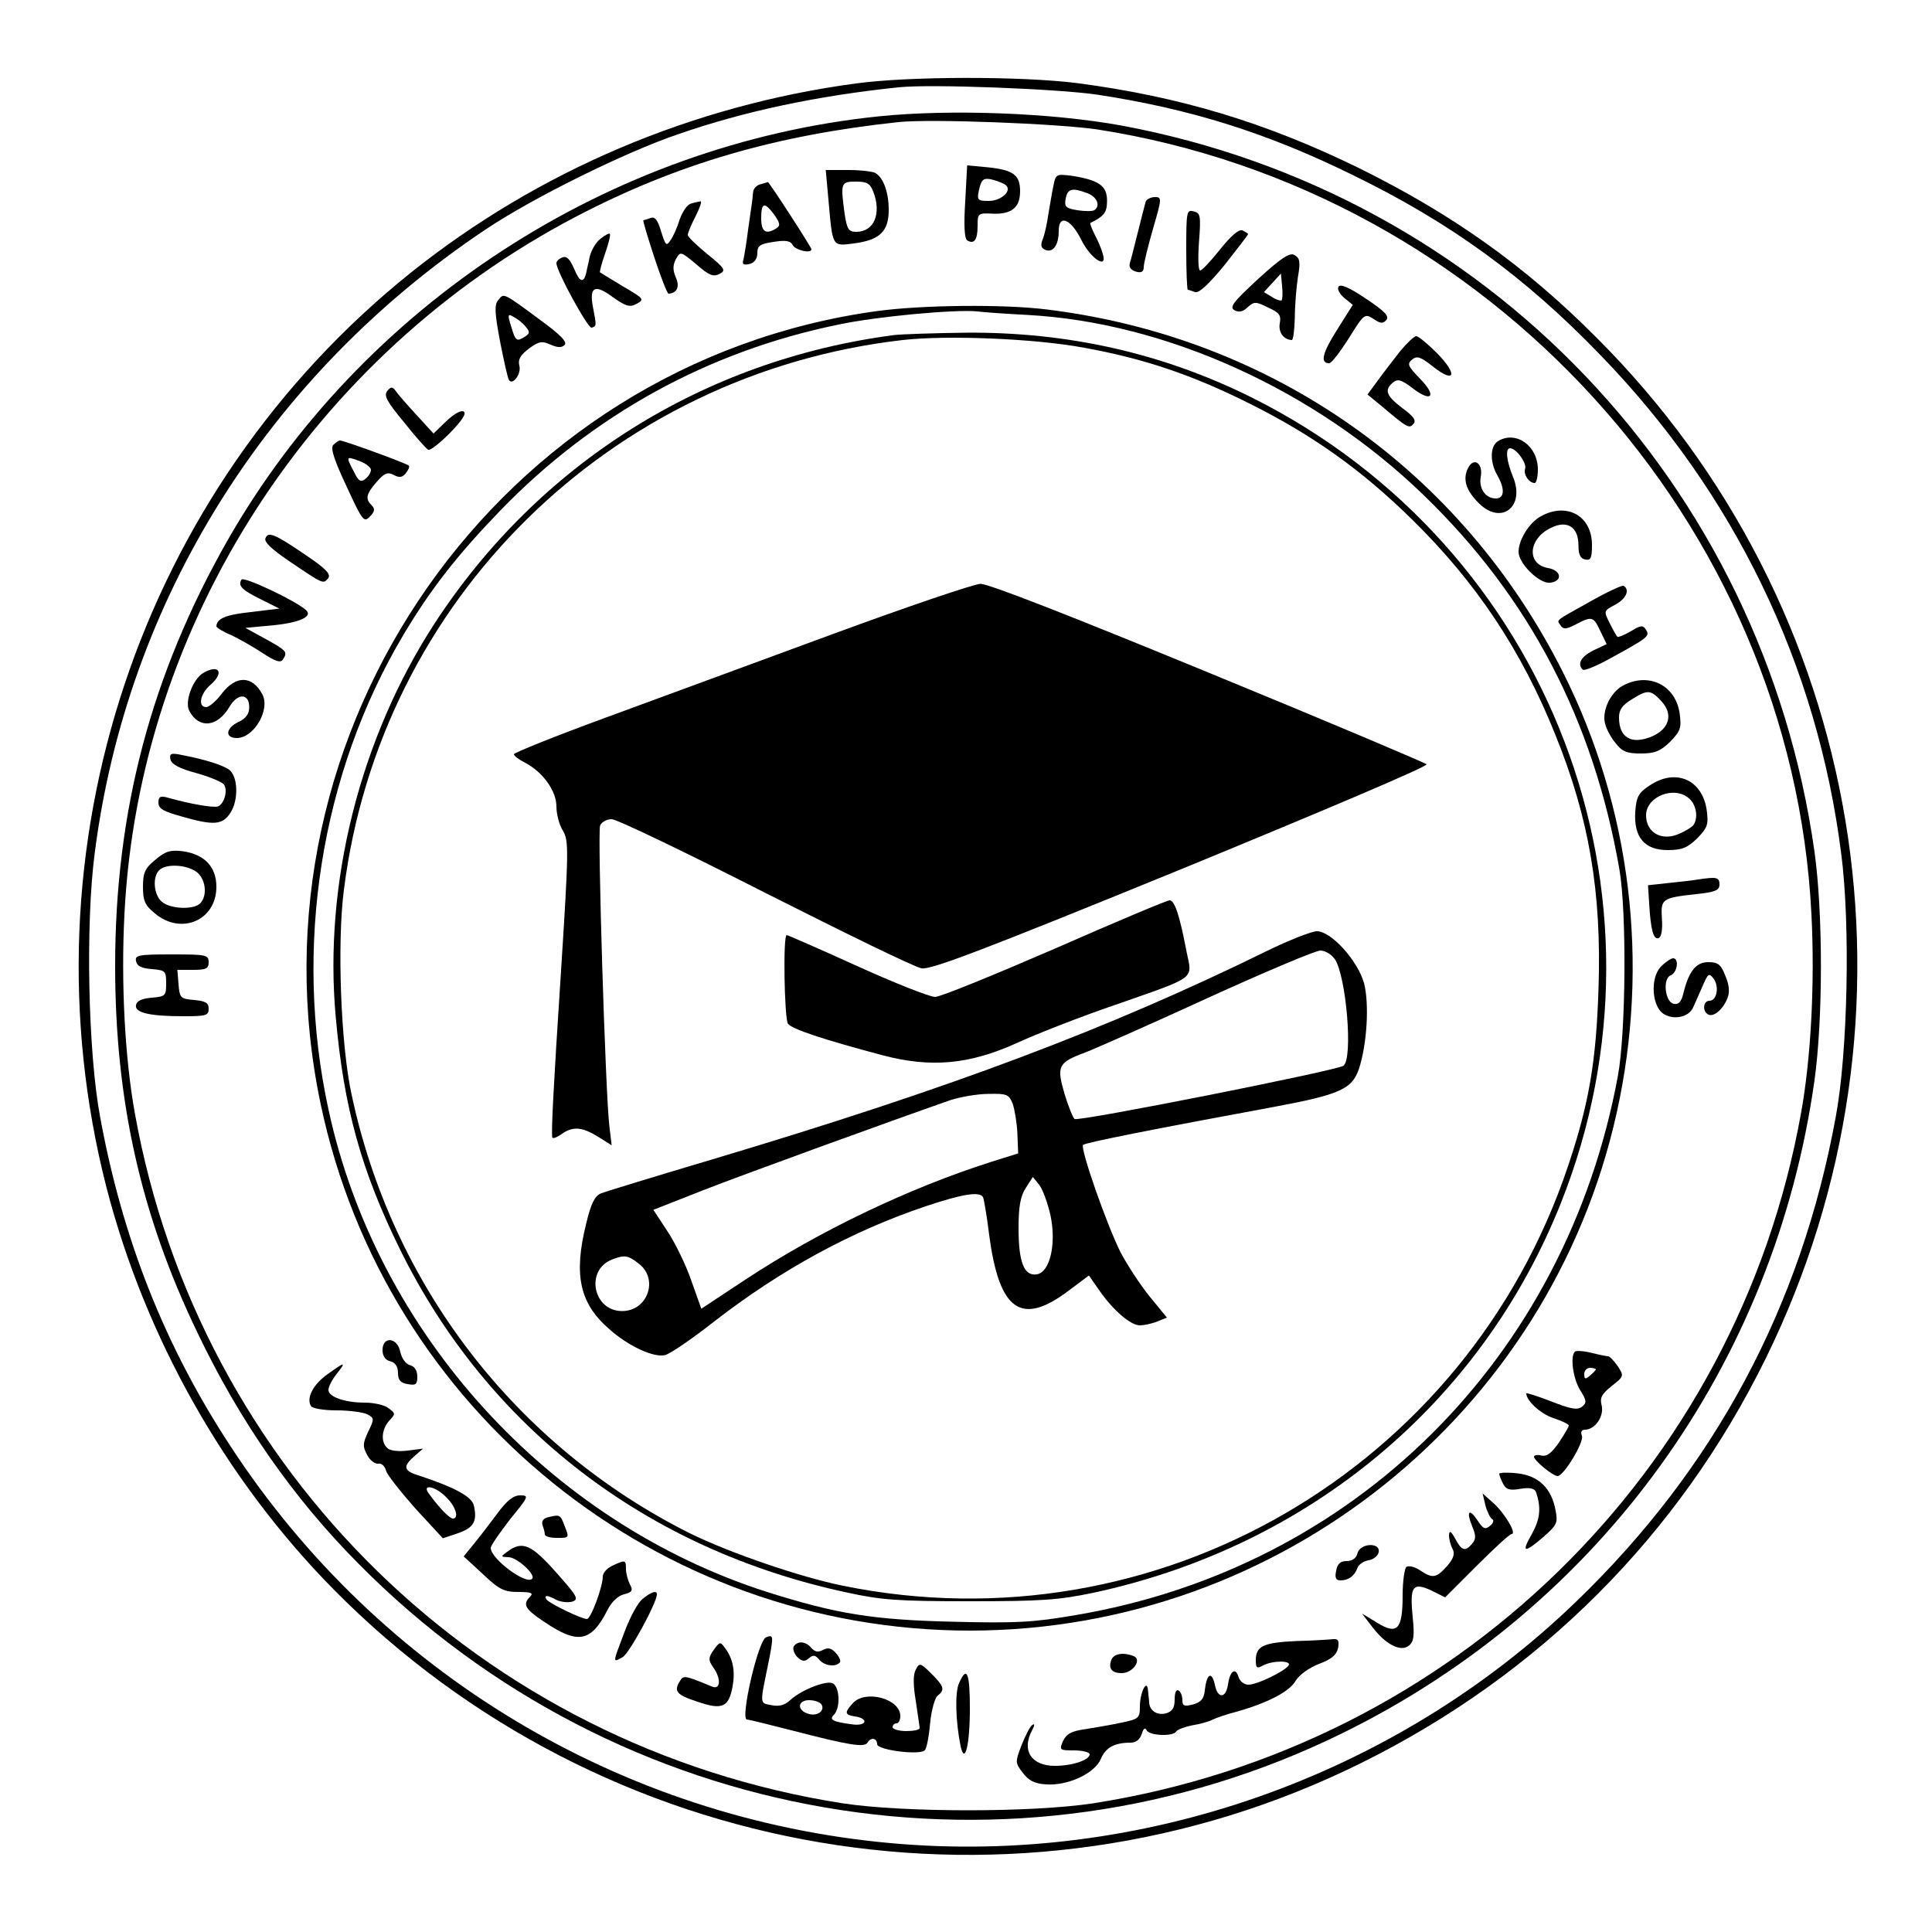 <?xml version="1.0" standalone="no"?>
<!DOCTYPE svg PUBLIC "-//W3C//DTD SVG 20010904//EN"
 "http://www.w3.org/TR/2001/REC-SVG-20010904/DTD/svg10.dtd">
<svg version="1.0" xmlns="http://www.w3.org/2000/svg"
 width="500pt" height="500pt" viewBox="0 0 500 500"
 preserveAspectRatio="xMidYMid meet">

<g transform="translate(0,500) scale(0.1,-0.1)"
fill="#000000" stroke="none">
<path d="M2215 4784 c-425 -57 -823 -227 -1151 -489 -703 -563 -1012 -1492
-789 -2366 100 -389 307 -757 588 -1042 699 -708 1772 -889 2659 -450 463 229
823 590 1048 1048 435 886 260 1944 -438 2641 -186 187 -374 320 -617 440
-240 117 -461 184 -728 219 -144 18 -433 18 -572 -1z m625 -29 c242 -37 440
-99 665 -210 248 -121 441 -261 635 -462 348 -358 563 -803 625 -1292 24 -183
17 -515 -14 -681 -90 -492 -313 -909 -672 -1255 -468 -452 -1125 -684 -1774
-625 -696 63 -1324 440 -1707 1025 -171 260 -281 538 -339 855 -31 166 -38
498 -14 681 83 654 447 1237 1010 1614 120 81 362 201 501 248 170 59 358 99
569 121 83 9 414 -4 515 -19z"/>
<path d="M2275 4699 c-699 -72 -1339 -489 -1687 -1099 -197 -347 -290 -699
-290 -1100 0 -347 66 -644 213 -949 110 -230 248 -428 417 -598 672 -680 1698
-856 2547 -438 667 328 1118 954 1221 1690 22 159 22 431 0 590 -134 954 -849
1704 -1793 1880 -181 33 -440 43 -628 24z m565 -34 c1014 -158 1798 -1020
1848 -2032 9 -175 -1 -371 -27 -514 -166 -926 -898 -1640 -1832 -1786 -158
-24 -490 -24 -648 0 -934 146 -1666 860 -1832 1786 -26 143 -36 339 -27 514
37 753 488 1450 1168 1806 262 137 517 211 835 245 84 9 414 -4 515 -19z"/>
<path d="M2498 4479 c-4 -63 -2 -96 5 -101 18 -11 27 1 27 37 0 33 1 34 39 32
49 -2 71 16 71 58 0 42 -17 55 -83 62 l-54 5 -5 -93z m106 41 c15 -15 -14 -40
-45 -40 -31 0 -32 2 -23 38 6 19 11 22 33 17 14 -4 30 -10 35 -15z"/>
<path d="M2144 4483 c11 -124 9 -120 66 -113 67 9 90 31 90 87 0 44 -13 82
-34 95 -6 4 -37 8 -70 8 l-59 0 7 -77z m116 21 c22 -57 2 -104 -44 -104 -20 0
-24 7 -30 46 -11 81 -10 84 29 84 29 0 37 -5 45 -26z"/>
<path d="M2726 4518 c-4 -18 -9 -51 -13 -73 -3 -22 -9 -50 -14 -63 -7 -17 -5
-24 7 -29 20 -7 34 13 34 50 0 43 31 31 58 -23 24 -49 69 -79 56 -37 -3 12
-13 35 -21 50 -8 16 -13 30 -11 30 36 18 43 27 43 58 0 38 -21 53 -91 64 -40
5 -42 5 -48 -27z m88 -18 c25 -9 35 -33 18 -44 -5 -3 -25 -3 -44 0 -30 5 -34
9 -30 30 5 26 17 29 56 14z"/>
<path d="M1968 4523 c-10 -2 -19 -12 -19 -21 -1 -9 -2 -21 -3 -27 -1 -5 -5
-37 -10 -70 -4 -33 -10 -68 -12 -77 -4 -12 0 -15 16 -11 13 3 20 14 20 28 0
19 7 24 42 29 32 5 44 3 50 -9 8 -13 48 -22 48 -10 0 5 -110 175 -113 174 -1
-1 -10 -3 -19 -6z m36 -79 c15 -22 16 -28 5 -35 -27 -17 -39 -9 -39 26 0 41 8
44 34 9z"/>
<path d="M2965 4478 c-2 -7 -11 -42 -20 -78 -9 -36 -18 -72 -21 -81 -3 -11 3
-18 16 -22 14 -4 20 0 20 12 0 9 11 54 24 99 23 79 23 82 5 82 -11 0 -22 -6
-24 -12z"/>
<path d="M1788 4473 c-9 -2 -22 -21 -29 -41 -6 -20 -17 -45 -24 -54 -10 -16
-13 -13 -24 23 -9 30 -16 39 -27 35 -9 -3 -17 -6 -19 -6 -2 0 11 -43 28 -95
17 -52 34 -95 37 -95 22 1 30 18 19 42 -8 19 -8 31 0 47 12 21 12 21 53 -13
33 -29 44 -33 60 -25 17 9 15 14 -31 51 -28 23 -51 45 -51 50 0 5 9 27 20 48
11 22 17 39 13 39 -5 -1 -16 -3 -25 -6z"/>
<path d="M3070 4354 c0 -57 2 -104 4 -104 2 0 11 -3 19 -6 10 -3 35 20 76 70
33 42 61 78 61 80 0 2 -7 6 -15 10 -9 3 -29 -14 -57 -49 -24 -30 -47 -55 -52
-55 -5 0 -6 32 -3 74 5 67 4 75 -14 79 -18 5 -19 -1 -19 -99z"/>
<path d="M1554 4382 c-12 -9 -24 -30 -28 -47 -3 -16 -8 -35 -9 -42 -7 -27 -17
-23 -31 11 -11 25 -19 34 -30 30 -9 -3 -16 -10 -16 -15 0 -21 82 -170 91 -167
13 4 13 4 4 51 -11 55 4 63 51 28 34 -24 44 -27 62 -17 20 11 19 13 -36 45
-31 19 -58 35 -59 36 -2 1 4 23 13 49 9 26 15 49 12 51 -2 2 -13 -4 -24 -13z"/>
<path d="M3256 4278 c-65 -60 -75 -73 -61 -81 11 -6 22 -4 34 8 17 15 21 15
53 -1 29 -13 34 -20 30 -41 -4 -23 10 -42 31 -43 4 0 7 26 8 58 0 31 4 79 8
105 7 40 5 49 -9 57 -12 7 -34 -7 -94 -62z m61 -55 c-3 -2 -14 1 -26 9 l-20
12 22 24 22 24 3 -32 c2 -18 1 -34 -1 -37z"/>
<path d="M3464 4258 c-4 -6 3 -19 15 -29 l22 -18 -41 -65 c-38 -60 -44 -86
-20 -86 6 0 28 29 51 65 39 63 41 64 63 50 19 -13 25 -13 34 -3 8 10 -5 23
-53 55 -43 29 -66 39 -71 31z"/>
<path d="M1290 4224 c-11 -12 -10 -32 4 -107 10 -51 20 -96 23 -100 9 -16 33
15 27 37 -4 16 3 27 25 44 26 19 34 20 56 10 18 -8 29 -8 36 -1 8 8 -11 27
-63 65 -96 71 -94 70 -108 52z m70 -69 c12 -14 11 -18 -1 -26 -22 -14 -25 -12
-36 26 -10 31 -9 34 6 25 10 -5 24 -16 31 -25z"/>
<path d="M2270 4195 c-977 -134 -1644 -1085 -1440 -2053 167 -793 871 -1363
1683 -1362 801 2 1498 561 1671 1340 86 387 37 790 -139 1140 -262 522 -752
867 -1335 939 -111 14 -321 12 -440 -4z m388 -10 c359 -19 747 -195 1027 -467
273 -264 439 -582 506 -968 19 -109 17 -422 -4 -535 -135 -730 -681 -1273
-1404 -1395 -110 -19 -154 -21 -318 -17 -207 5 -299 20 -480 77 -565 181
-1010 670 -1135 1249 -91 419 -20 868 194 1228 71 119 139 206 251 322 240
248 538 412 875 481 98 21 304 40 360 34 14 -2 71 -6 128 -9z"/>
<path d="M2315 4133 c-493 -64 -920 -332 -1190 -746 -193 -297 -288 -673 -256
-1020 21 -235 66 -397 167 -602 227 -460 637 -775 1154 -886 91 -20 134 -23
320 -23 185 0 229 3 320 22 558 120 1003 491 1209 1007 318 797 -27 1699 -797
2085 -230 115 -476 171 -741 169 -86 -1 -169 -4 -186 -6z m491 -33 c154 -28
277 -69 429 -145 164 -82 291 -173 420 -300 166 -163 283 -339 370 -556 88
-217 120 -408 112 -656 -6 -188 -24 -297 -78 -458 -262 -787 -1066 -1254
-1877 -1089 -113 23 -296 86 -399 137 -449 226 -768 640 -873 1134 -28 127
-38 392 -20 530 94 750 689 1336 1446 1423 115 13 342 4 470 -20z"/>
<path d="M2155 3359 c-192 -71 -457 -168 -587 -216 -131 -48 -238 -91 -238
-95 0 -4 13 -14 29 -22 46 -24 81 -73 81 -113 0 -19 7 -48 17 -63 15 -26 15
-49 -5 -362 -20 -305 -25 -409 -23 -431 1 -5 11 -1 23 7 30 22 54 20 96 -6
l35 -22 -6 50 c-10 81 -31 758 -24 777 3 9 17 17 30 17 13 0 192 -86 398 -191
206 -104 388 -193 404 -195 23 -5 171 52 673 257 353 145 639 266 634 271 -4
4 -259 112 -566 238 -355 146 -569 230 -589 229 -18 -1 -189 -59 -382 -130z"/>
<path d="M2730 2545 c-157 -68 -296 -125 -310 -125 -14 0 -105 36 -202 80 -97
44 -179 80 -182 80 -10 0 -6 -214 3 -229 9 -14 91 -41 245 -82 125 -33 224
-24 346 31 52 24 167 69 255 99 214 75 201 65 186 137 -18 95 -31 134 -44 134
-7 0 -140 -56 -297 -125z"/>
<path d="M3279 2539 c-414 -203 -818 -355 -1434 -539 -148 -44 -279 -84 -291
-89 -15 -7 -25 -27 -37 -78 -33 -132 -17 -206 59 -272 50 -45 116 -75 145 -68
13 3 70 42 126 86 174 135 357 235 551 300 93 31 137 38 146 23 2 -4 10 -48
16 -98 26 -197 83 -237 206 -144 l52 39 28 -40 c35 -50 80 -89 104 -89 10 0
30 4 45 10 l25 10 -45 55 c-25 31 -58 82 -75 114 -36 72 -105 269 -97 278 6 6
183 41 492 98 172 32 204 46 222 99 21 64 27 169 13 222 -17 59 -85 134 -122
134 -13 0 -72 -23 -129 -51z m176 -22 c29 -45 47 -255 22 -275 -14 -12 -684
-145 -696 -138 -4 3 -16 32 -26 65 -21 72 -17 81 53 107 26 10 169 73 317 141
149 68 280 123 292 123 13 0 29 -10 38 -23z m-834 -374 c5 -15 11 -50 12 -77
l2 -51 -70 -22 c-214 -68 -447 -180 -635 -304 l-115 -76 -26 73 c-14 41 -42
98 -62 128 l-36 55 127 50 c107 42 482 178 642 234 25 8 69 16 98 16 48 1 53
-1 63 -26z m98 -290 c15 -74 -2 -146 -36 -151 -33 -5 -47 32 -47 120 0 56 5
83 19 104 l18 28 17 -21 c9 -12 22 -48 29 -80z m-1065 -124 c51 -40 22 -122
-44 -122 -75 0 -96 105 -27 133 33 13 42 12 71 -11z"/>
<path d="M3625 4093 c-16 -21 -43 -55 -58 -76 l-28 -38 33 -27 c71 -60 75 -62
86 -49 8 9 0 20 -29 41 -42 32 -47 47 -24 66 12 10 21 8 50 -14 50 -39 65 -22
20 24 -31 32 -34 38 -21 49 13 11 22 8 55 -18 57 -45 64 -20 10 35 -24 24 -48
44 -54 44 -5 0 -23 -17 -40 -37z"/>
<path d="M1002 3988 c-9 -12 -1 -27 43 -80 29 -37 58 -69 63 -72 5 -3 30 17
56 43 32 33 44 51 36 56 -7 4 -25 -6 -45 -25 l-33 -32 -43 47 c-23 25 -48 53
-54 62 -9 13 -13 13 -23 1z"/>
<path d="M3878 3859 c-22 -12 -23 -54 -3 -89 20 -35 19 -60 -4 -60 -26 0 -44
25 -39 55 7 35 -17 53 -32 25 -16 -30 -6 -60 29 -94 57 -55 118 -7 87 69 -17
41 -21 75 -8 75 16 0 44 -39 39 -53 -5 -15 10 -37 25 -37 4 0 8 16 8 35 0 61
-56 101 -102 74z"/>
<path d="M862 3848 c-7 -9 4 -41 35 -107 41 -89 45 -94 60 -78 13 13 14 20 5
29 -17 17 -15 29 13 61 20 23 28 26 44 18 14 -8 22 -7 31 4 7 9 11 18 8 20 -6
6 -168 65 -178 65 -4 0 -12 -6 -18 -12z m98 -64 c0 -6 -6 -17 -14 -23 -12 -10
-18 -7 -30 18 -21 40 -21 41 14 28 17 -6 30 -17 30 -23z"/>
<path d="M3988 3664 c-30 -16 -58 -61 -58 -92 0 -31 55 -84 82 -80 33 4 29 32
-6 38 -56 10 -51 76 8 104 42 21 71 2 71 -45 0 -24 5 -35 18 -37 14 -3 17 4
17 38 0 75 -65 111 -132 74z"/>
<path d="M687 3607 c-4 -10 17 -29 61 -59 89 -60 88 -60 101 -45 8 11 -4 24
-57 60 -82 56 -98 62 -105 44z"/>
<path d="M625 3500 c-10 -16 1 -27 52 -52 l46 -23 -74 -9 c-66 -7 -88 -17 -89
-37 0 -3 17 -14 39 -23 21 -10 58 -31 82 -47 32 -21 45 -25 51 -16 13 20 10
23 -44 53 l-53 29 74 7 c68 7 101 23 83 39 -26 24 -161 88 -167 79z"/>
<path d="M4115 3443 c-95 -53 -86 -46 -76 -62 7 -10 14 -10 39 3 42 22 46 21
64 -18 l16 -33 -34 -16 c-32 -16 -43 -35 -28 -50 4 -4 37 10 73 30 97 53 101
57 91 73 -8 13 -14 12 -40 -4 -17 -10 -33 -16 -34 -14 -2 1 -11 17 -20 35 -16
32 -16 32 14 48 28 15 39 38 22 49 -4 2 -43 -16 -87 -41z"/>
<path d="M527 3259 c-28 -16 -50 -75 -37 -99 25 -47 73 -42 104 11 21 36 51
35 51 -1 0 -17 -8 -29 -27 -38 -34 -16 -37 -42 -5 -42 44 0 87 73 66 113 -26
49 -68 50 -105 2 -14 -19 -33 -35 -40 -35 -23 0 -16 35 11 58 36 31 22 54 -18
31z"/>
<path d="M4199 3225 c-31 -17 -54 -65 -45 -98 3 -13 15 -36 27 -50 17 -22 29
-27 65 -27 37 0 51 6 76 30 27 28 30 36 25 73 -10 74 -81 109 -148 72z m100
-39 c32 -34 22 -72 -24 -92 -53 -22 -85 -3 -85 49 0 20 8 32 33 47 41 26 49
25 76 -4z"/>
<path d="M441 3035 c3 -13 23 -24 68 -36 36 -10 68 -24 71 -30 10 -15 0 -50
-16 -56 -12 -4 -71 6 -131 23 -18 5 -23 2 -23 -13 0 -16 13 -23 60 -36 83 -24
106 -22 126 9 22 33 20 95 -3 112 -17 12 -60 26 -122 38 -28 6 -33 4 -30 -11z"/>
<path d="M4269 2967 c-29 -19 -34 -29 -37 -68 -4 -66 24 -99 84 -99 37 0 51 6
76 30 27 28 30 36 25 73 -11 79 -80 110 -148 64z m103 -34 c18 -16 24 -50 10
-69 -4 -5 -22 -16 -39 -23 -44 -18 -83 5 -83 49 0 49 74 78 112 43z"/>
<path d="M402 2775 c-27 -22 -32 -34 -32 -70 0 -36 5 -48 31 -69 68 -57 159
-18 159 69 0 52 -31 84 -87 92 -32 4 -45 0 -71 -22z m106 -31 c24 -17 30 -62
10 -82 -17 -17 -78 -15 -100 5 -20 18 -24 63 -6 81 17 17 69 15 96 -4z"/>
<path d="M4395 2724 c-11 -2 -45 -6 -75 -9 l-55 -6 3 -47 c4 -68 11 -94 24
-90 8 3 11 22 9 50 -3 52 -1 54 88 64 50 5 61 10 61 25 0 19 -8 20 -55 13z"/>
<path d="M352 2513 c2 -13 14 -19 41 -21 35 -3 37 -5 37 -37 0 -32 -2 -34 -37
-37 -25 -2 -39 -8 -41 -19 -4 -20 35 -29 124 -29 57 0 64 2 64 19 0 16 -8 20
-37 23 -36 3 -38 5 -41 41 l-3 37 40 0 c34 0 41 3 41 20 0 19 -7 20 -96 20
-86 0 -95 -2 -92 -17z"/>
<path d="M4299 2499 c-30 -30 -24 -109 10 -125 26 -14 61 -5 72 17 4 8 14 32
24 54 15 36 18 38 30 22 15 -21 8 -57 -11 -57 -16 0 -19 -26 -4 -35 14 -9 40
13 51 43 6 15 4 34 -6 57 -11 29 -19 35 -44 35 -32 0 -51 -24 -65 -83 -5 -20
-12 -27 -24 -25 -23 4 -30 66 -8 74 17 7 22 44 6 44 -5 0 -19 -9 -31 -21z"/>
<path d="M990 1506 c0 -15 7 -26 20 -29 13 -3 20 -14 20 -30 0 -18 6 -26 25
-29 21 -4 25 -1 25 19 0 16 -7 27 -19 30 -11 3 -21 17 -25 34 -7 38 -46 42
-46 5z"/>
<path d="M4076 1502 c-13 -12 -5 -69 13 -99 17 -27 18 -33 6 -43 -12 -10 -29
-7 -80 13 -36 14 -65 23 -65 21 0 -19 37 -53 70 -64 22 -7 40 -16 40 -19 0 -4
-12 -24 -26 -45 -19 -27 -31 -36 -45 -33 -10 3 -19 1 -19 -3 0 -10 49 -50 61
-50 16 0 69 88 63 104 -4 10 -1 16 8 16 26 0 50 35 43 63 -5 20 0 29 26 50 32
25 32 26 16 51 -10 14 -21 26 -25 26 -4 0 -24 4 -44 9 -20 5 -39 6 -42 3z m54
-46 c0 -2 -7 -9 -15 -16 -12 -10 -15 -10 -15 4 0 9 7 16 15 16 8 0 15 -2 15
-4z"/>
<path d="M847 1443 c-37 -26 -55 -62 -42 -82 3 -6 33 -11 66 -11 33 0 69 -5
79 -10 19 -10 19 -12 3 -45 -14 -30 -15 -38 -3 -60 7 -14 20 -24 29 -23 8 2
17 -6 20 -18 3 -11 38 -55 76 -98 l71 -77 39 13 c41 14 51 31 41 73 -6 22 -50
46 -138 75 -44 13 -47 24 -15 52 l22 19 -39 -5 c-22 -3 -46 -1 -53 6 -18 15
-16 48 4 71 17 18 17 19 -2 33 -10 8 -38 14 -61 14 -52 0 -94 15 -94 33 0 8 9
26 21 41 26 33 23 33 -24 -1z m308 -318 c24 -23 34 -55 17 -55 -8 0 -34 26
-61 63 -22 28 15 22 44 -8z"/>
<path d="M3880 1186 c0 -4 5 -16 10 -26 8 -15 17 -18 45 -13 24 4 36 1 40 -8
14 -41 11 -69 -10 -108 -29 -50 -21 -52 30 -8 34 30 37 36 31 67 -10 58 -44
91 -99 97 -26 3 -47 2 -47 -1z"/>
<path d="M1287 1083 c-20 -27 -47 -62 -61 -79 l-26 -32 50 -46 c42 -40 55 -46
92 -46 33 0 39 -3 30 -12 -20 -20 -14 -32 36 -65 87 -59 121 -53 163 28 11 23
28 39 44 43 21 5 24 10 15 26 -5 10 -10 28 -10 39 0 24 -1 25 -35 9 -14 -6
-25 -19 -25 -28 0 -27 -31 -110 -41 -110 -14 0 -99 41 -105 51 -7 12 3 11 27
-2 11 -5 29 -7 40 -4 18 6 13 14 -42 76 -64 72 -87 82 -125 54 -19 -14 -19
-14 2 -15 22 0 72 -46 61 -56 -16 -16 -107 52 -107 80 0 6 23 39 50 74 48 59
50 62 26 62 -17 0 -34 -13 -59 -47z"/>
<path d="M3844 1105 c4 -16 12 -32 17 -36 6 -3 4 -11 -5 -18 -12 -10 -18 -8
-32 14 -22 33 -30 24 -14 -15 10 -24 10 -33 0 -45 -18 -21 -27 -19 -44 13 -11
20 -15 22 -16 9 0 -10 4 -26 9 -35 7 -13 3 -25 -14 -45 -28 -31 -37 -33 -70
-11 -13 9 -29 13 -35 9 -5 -3 -10 -37 -10 -74 0 -89 -14 -103 -67 -70 l-38 23
26 -34 c35 -46 74 -66 95 -49 13 10 15 26 10 74 -8 80 0 91 48 69 l36 -18 82
82 c45 45 85 82 90 82 14 0 -17 53 -47 80 l-28 25 7 -30z"/>
<path d="M1417 1073 c-11 -3 -16 -10 -13 -20 3 -8 6 -19 6 -24 0 -5 14 -9 30
-9 34 0 34 -1 20 34 -10 26 -11 27 -43 19z"/>
<path d="M3513 980 c-3 -13 -14 -20 -28 -20 -16 0 -24 -7 -27 -25 -4 -18 -1
-25 11 -25 21 0 36 11 44 32 3 9 16 18 29 20 12 2 24 11 26 21 5 26 -48 24
-55 -3z"/>
<path d="M1663 862 c-12 -9 -33 -48 -47 -86 -31 -82 -31 -79 -5 -65 17 9 89
141 89 163 0 11 -15 6 -37 -12z"/>
<path d="M1983 763 c-21 -7 -68 -213 -50 -213 4 0 57 -13 119 -29 147 -38 185
-44 193 -31 9 15 25 12 25 -4 0 -15 109 -29 123 -16 5 4 11 35 14 69 3 33 12
66 19 72 20 16 18 24 -16 58 -28 28 -31 28 -40 10 -7 -13 -7 -39 0 -81 5 -35
10 -66 10 -70 0 -5 -16 -8 -35 -8 -19 0 -35 5 -35 10 0 6 5 10 10 10 6 0 10 9
10 19 0 45 -91 69 -123 33 -22 -24 -21 -30 5 -34 36 -5 32 -25 -4 -21 -53 7
-63 12 -50 25 18 18 15 75 -4 82 -18 7 -81 -18 -109 -44 -14 -13 -29 -17 -48
-13 -32 6 -31 -1 -7 116 12 63 12 67 -7 60z m143 -174 c10 -17 -12 -32 -35
-24 -29 9 -27 35 3 35 14 0 28 -5 32 -11z"/>
<path d="M3355 753 c-86 -4 -105 -13 -105 -50 0 -20 3 -22 19 -13 25 13 74 13
66 0 -10 -15 -81 -50 -104 -50 -11 0 -23 9 -26 21 -8 25 -22 14 -27 -20 -5
-37 -27 -38 -34 -1 -8 36 -21 29 -26 -14 -2 -23 -10 -31 -30 -37 -23 -6 -28
-4 -28 11 0 10 -4 22 -10 25 -6 4 -10 -6 -10 -23 0 -22 -6 -31 -22 -36 -23 -6
-42 6 -44 27 0 7 -2 21 -3 32 -2 32 -21 -4 -21 -42 0 -29 -3 -32 -47 -41 -27
-6 -69 -13 -94 -17 -36 -5 -49 -12 -58 -31 -10 -23 -9 -24 29 -24 22 0 40 -5
40 -10 0 -15 -45 -30 -90 -30 -61 0 -87 40 -59 92 7 13 7 18 1 14 -6 -3 -18
-27 -28 -52 -17 -44 -17 -46 3 -72 15 -20 30 -28 60 -30 56 -4 126 28 142 66
12 29 35 42 77 42 14 0 24 8 29 23 4 13 8 17 12 10 5 -15 69 -18 77 -4 3 5 22
12 42 16 20 3 44 10 53 15 9 4 36 14 61 20 81 23 137 52 153 80 10 16 35 34
61 44 32 12 45 23 49 41 3 19 0 24 -12 23 -9 -1 -52 -4 -96 -5z"/>
<path d="M1847 730 c-14 -20 -14 -26 -2 -44 22 -30 20 -60 -2 -51 -70 29 -74
30 -83 15 -17 -27 -10 -36 45 -54 64 -22 81 -15 91 40 7 39 1 71 -19 98 -13
18 -14 18 -30 -4z"/>
<path d="M2054 739 c-3 -6 1 -18 9 -27 13 -12 19 -13 30 -4 11 10 17 9 27 -3
13 -16 42 -20 53 -8 4 3 0 14 -9 24 -12 14 -21 16 -34 9 -13 -7 -21 -5 -30 5
-15 18 -36 19 -46 4z"/>
<path d="M2876 704 c-8 -22 1 -34 27 -34 29 0 53 35 31 44 -28 11 -52 6 -58
-10z"/>
<path d="M2482 644 c-11 -23 -9 -99 4 -163 11 -50 24 3 24 97 0 94 -8 112 -28
66z"/>
</g>
</svg>
